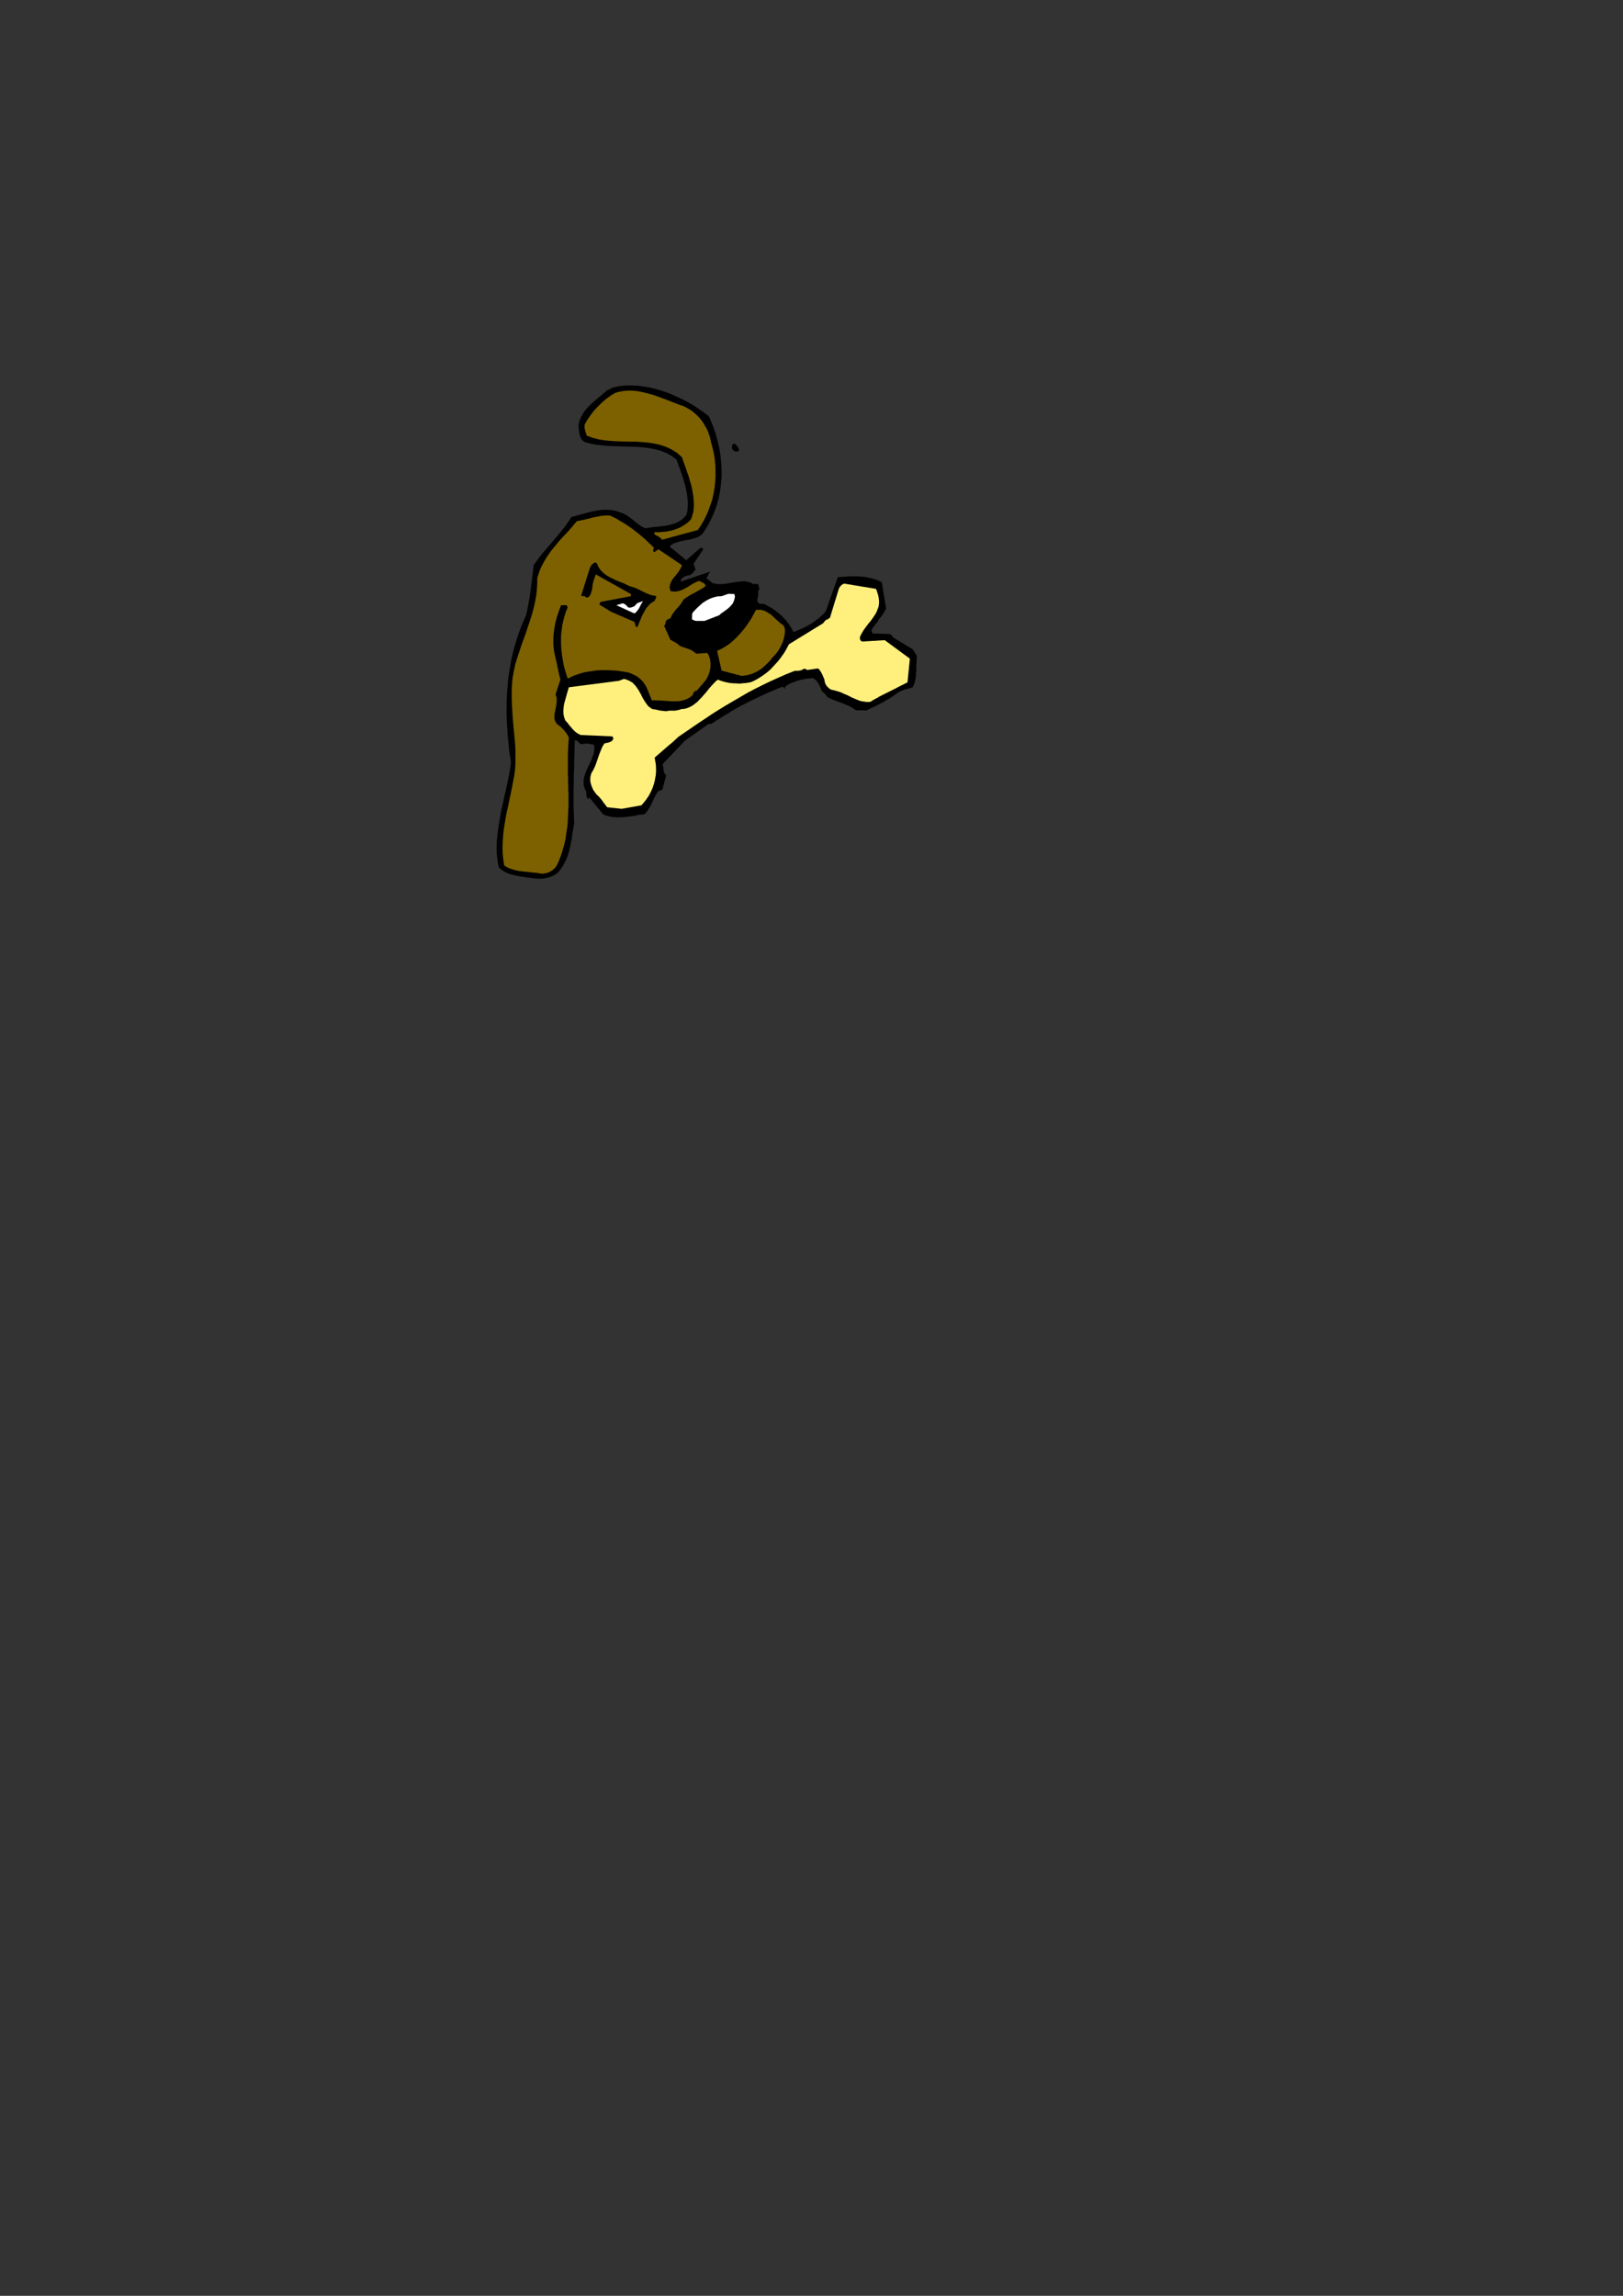 <?xml version="1.0" encoding="utf-8"?>
<!-- Created by UniConvertor 2.0rc4 (https://sk1project.net/) -->
<svg xmlns="http://www.w3.org/2000/svg" height="841.89pt" viewBox="0 0 595.276 841.89" width="595.276pt" version="1.1" xmlns:xlink="http://www.w3.org/1999/xlink" id="30cc22b0-f607-11ea-9d66-dcc15c148e23">

<rect x="0" y="0" width="595.276" height="841.89" fill="#333333" stroke="none"/>

<g>
	<g>
		<path style="fill:#000000;" d="M 196.118,322.161 L 197.414,322.233 198.782,322.233 200.078,322.017 201.374,321.729 202.67,321.225 203.75,320.649 204.758,319.857 205.55,318.849 206.198,317.913 206.774,316.977 207.278,315.969 207.782,314.961 208.142,313.953 208.502,312.945 208.79,311.865 209.078,310.785 209.294,309.705 209.51,308.553 209.726,307.473 209.87,306.321 210.014,305.241 210.23,304.161 210.374,303.009 210.59,301.929 210.518,299.985 210.446,298.041 210.374,296.097 210.374,294.153 210.374,292.281 210.374,290.337 210.374,288.465 210.446,286.593 210.446,284.721 210.518,282.849 210.59,280.977 210.59,279.033 210.662,277.161 210.734,275.289 210.734,273.417 210.806,271.545 211.166,271.473 211.526,271.545 211.814,271.761 212.03,272.049 212.318,272.337 212.678,272.625 213.038,272.841 213.47,272.913 213.974,272.769 214.478,272.697 215.054,272.697 215.558,272.697 216.134,272.769 216.71,272.913 217.286,272.985 217.862,273.129 218.006,274.209 217.934,275.289 217.718,276.369 217.358,277.449 216.998,278.529 216.494,279.609 215.99,280.617 215.486,281.697 214.982,282.777 214.622,283.857 214.262,284.937 214.046,285.945 214.046,287.025 214.118,288.177 214.478,289.257 215.054,290.337 215.054,290.769 215.054,291.129 215.126,291.489 215.126,291.849 215.198,292.209 215.342,292.569 215.558,292.929 215.774,293.217 215.774,293.073 215.846,292.857 215.99,292.569 216.062,292.353 221.174,298.545 222.038,298.977 222.974,299.265 223.91,299.481 224.918,299.625 225.926,299.697 226.862,299.697 227.87,299.697 228.878,299.625 229.886,299.553 230.894,299.409 231.902,299.265 232.838,299.121 233.846,298.905 234.71,298.761 235.646,298.689 236.51,298.545 237.374,297.465 238.094,296.385 238.742,295.233 239.246,294.153 239.75,293.001 240.254,291.993 240.83,290.985 241.478,290.049 241.91,289.905 242.342,289.833 242.702,289.689 242.99,289.401 244.358,284.217 243.926,283.929 243.71,283.569 243.494,283.137 243.422,282.561 243.35,281.985 243.278,281.409 243.134,280.833 242.99,280.257 251.198,271.617 259.55,265.713 259.838,265.569 260.198,265.497 260.558,265.425 260.918,265.425 261.926,264.777 263.006,264.057 264.086,263.409 265.166,262.689 266.246,262.041 267.398,261.393 268.478,260.673 269.558,260.025 270.638,259.449 271.646,258.873 272.726,258.369 273.806,257.793 274.814,257.289 275.894,256.713 276.974,256.209 278.054,255.705 279.134,255.201 280.214,254.697 281.294,254.193 282.446,253.689 283.526,253.257 284.678,252.753 285.83,252.249 286.982,251.817 287.198,251.961 287.486,252.177 287.774,252.537 288.206,252.825 288.134,252.753 288.062,252.681 287.918,252.465 287.774,252.105 288.638,251.313 289.79,250.665 291.014,250.161 292.382,249.657 293.75,249.297 295.262,249.009 296.702,248.793 298.07,248.649 298.718,249.009 299.294,249.513 299.798,250.089 300.23,250.737 300.59,251.457 300.95,252.177 301.238,252.897 301.454,253.617 302.03,253.905 302.534,254.337 302.966,254.913 303.398,255.561 304.622,256.209 305.99,256.785 307.358,257.289 308.798,257.793 310.166,258.369 311.534,258.945 312.758,259.665 313.91,260.457 314.486,260.457 314.99,260.457 315.494,260.457 315.998,260.457 316.502,260.457 316.934,260.457 317.366,260.529 317.798,260.529 318.518,260.169 319.238,259.809 320.03,259.449 320.75,259.089 321.542,258.729 322.334,258.297 323.054,257.937 323.846,257.505 324.566,257.073 325.358,256.641 326.078,256.209 326.798,255.777 327.446,255.345 328.166,254.841 328.814,254.409 329.39,253.905 330.11,253.545 330.758,253.257 331.478,252.969 332.126,252.753 332.774,252.609 333.422,252.465 334.07,252.249 334.718,252.105 335.006,251.457 335.294,250.809 335.51,250.161 335.654,249.513 335.798,248.793 335.942,248.073 335.942,247.353 336.014,246.633 336.086,245.913 336.086,245.121 336.086,244.401 336.086,243.609 336.158,242.817 336.158,242.025 336.23,241.305 336.302,240.513 334.718,238.065 327.878,233.961 326.51,232.521 320.174,232.305 319.742,231.729 319.67,231.153 319.886,230.505 320.39,229.857 320.966,229.137 321.542,228.417 322.046,227.769 322.334,227.049 322.838,226.545 323.342,225.969 323.63,225.465 323.99,225.033 324.206,224.529 324.494,224.097 324.71,223.665 324.998,223.233 323.414,213.513 322.55,213.081 321.614,212.649 320.678,212.361 319.67,212.073 318.662,211.857 317.654,211.641 316.646,211.497 315.638,211.425 314.558,211.353 313.55,211.353 312.47,211.353 311.462,211.353 310.382,211.425 309.302,211.497 308.294,211.569 307.286,211.641 302.894,224.097 302.318,224.817 301.67,225.465 301.022,226.041 300.302,226.689 299.654,227.193 298.862,227.769 298.142,228.273 297.422,228.777 296.63,229.209 295.838,229.641 295.046,230.073 294.254,230.433 293.39,230.793 292.598,231.153 291.806,231.513 291.014,231.801 290.222,230.217 289.214,228.705 288.062,227.265 286.694,225.825 285.254,224.601 283.67,223.377 281.942,222.369 280.214,221.433 279.566,221.433 279.134,221.433 278.702,221.361 278.27,221.145 277.91,220.785 277.766,220.425 277.766,219.921 277.838,219.417 277.982,218.913 278.054,218.409 278.126,217.905 278.054,217.401 278.126,216.969 278.198,216.609 278.342,216.249 278.558,215.961 278.054,214.161 276.254,214.161 275.462,213.729 274.598,213.441 273.662,213.225 272.798,213.153 271.862,213.225 270.854,213.297 269.918,213.441 268.91,213.585 267.974,213.729 266.966,213.945 265.958,214.089 265.022,214.161 264.014,214.233 263.078,214.161 262.142,214.017 261.278,213.801 260.99,213.513 260.63,213.225 260.342,213.009 260.126,212.793 259.838,212.649 259.55,212.433 259.334,212.217 259.118,212.001 260.414,209.625 249.686,213.297 249.686,212.937 249.758,212.649 249.974,212.289 250.262,212.001 250.622,211.713 250.982,211.497 251.342,211.281 251.702,211.137 252.206,211.065 252.71,210.993 253.214,210.777 253.646,210.489 254.078,210.129 254.438,209.697 254.798,209.265 255.086,208.761 254.366,206.745 257.966,201.417 257.822,201.129 257.606,201.057 257.246,200.985 256.958,200.841 251.702,205.449 245.582,200.409 246.158,199.905 246.806,199.401 247.598,199.113 248.39,198.825 249.254,198.537 250.118,198.393 250.982,198.177 251.918,198.033 252.854,197.889 253.718,197.673 254.582,197.457 255.446,197.169 256.238,196.809 256.958,196.377 257.534,195.801 258.11,195.153 259.55,192.777 260.846,190.329 261.926,187.881 262.862,185.361 263.582,182.769 264.086,180.177 264.446,177.513 264.662,174.921 264.662,172.257 264.518,169.521 264.23,166.857 263.798,164.193 263.15,161.529 262.43,158.865 261.494,156.201 260.414,153.609 260.27,153.249 260.054,152.889 259.982,152.673 259.91,152.601 258.254,151.305 256.454,150.081 254.582,148.785 252.566,147.633 250.406,146.481 248.246,145.473 246.014,144.465 243.638,143.601 241.334,142.881 238.886,142.233 236.51,141.801 234.062,141.441 231.686,141.369 229.238,141.369 226.862,141.657 224.558,142.161 224.126,142.521 223.622,142.737 223.118,142.953 222.686,143.097 221.894,143.817 221.102,144.465 220.31,145.185 219.446,145.833 218.654,146.553 217.79,147.273 216.998,147.993 216.206,148.713 215.486,149.505 214.766,150.297 214.118,151.161 213.614,152.025 213.11,152.961 212.678,153.897 212.39,154.977 212.174,156.057 212.246,156.921 212.39,157.857 212.462,158.721 212.678,159.585 212.894,160.377 213.254,161.025 213.758,161.601 214.478,162.105 216.566,162.681 218.726,163.113 220.958,163.329 223.19,163.545 225.422,163.617 227.654,163.689 229.886,163.761 232.118,163.833 234.35,163.905 236.51,164.121 238.598,164.409 240.686,164.841 242.63,165.417 244.574,166.209 246.374,167.217 248.102,168.513 248.534,169.665 248.966,170.889 249.47,172.185 249.902,173.481 250.334,174.777 250.766,176.073 251.126,177.441 251.486,178.737 251.774,180.105 251.99,181.401 252.134,182.769 252.278,183.993 252.278,185.289 252.206,186.513 252.062,187.665 251.774,188.817 251.054,189.609 250.334,190.329 249.542,190.905 248.678,191.409 247.742,191.841 246.806,192.129 245.87,192.417 244.862,192.633 243.854,192.849 242.846,192.921 241.766,193.065 240.758,193.209 239.678,193.281 238.67,193.425 237.662,193.569 236.654,193.713 235.43,193.137 234.278,192.345 233.198,191.553 232.118,190.617 230.966,189.753 229.742,188.889 228.446,188.241 227.006,187.737 225.998,187.377 224.918,187.161 223.838,187.017 222.758,186.945 221.678,186.945 220.526,187.017 219.374,187.161 218.222,187.377 217.07,187.593 215.99,187.881 214.838,188.169 213.758,188.457 212.678,188.745 211.598,189.033 210.59,189.321 209.582,189.609 208.862,190.761 208.07,191.841 207.278,192.993 206.414,194.073 205.55,195.153 204.686,196.233 203.75,197.313 202.814,198.393 201.878,199.545 200.942,200.625 200.006,201.705 199.07,202.785 198.206,203.865 197.342,205.017 196.55,206.097 195.758,207.249 195.614,208.473 195.47,209.625 195.326,210.777 195.182,211.929 195.038,213.081 194.894,214.233 194.75,215.385 194.606,216.537 194.462,217.617 194.318,218.769 194.102,219.921 193.886,221.001 193.67,222.153 193.454,223.305 193.238,224.457 192.95,225.609 192.23,227.265 191.51,228.921 190.862,230.505 190.286,232.161 189.71,233.817 189.206,235.545 188.702,237.201 188.27,238.857 187.838,240.513 187.478,242.241 187.19,243.897 186.902,245.625 186.614,247.281 186.398,249.009 186.254,250.665 186.11,252.393 185.966,254.121 185.894,255.777 185.822,257.505 185.822,259.233 185.822,260.889 185.822,262.617 185.894,264.345 185.966,266.073 186.11,267.801 186.182,269.457 186.326,271.185 186.542,272.913 186.686,274.641 186.902,276.369 187.19,278.025 187.406,279.753 187.046,282.201 186.614,284.577 186.11,287.025 185.606,289.473 185.03,291.849 184.526,294.297 183.95,296.673 183.518,299.049 183.086,301.497 182.726,303.873 182.438,306.249 182.222,308.553 182.15,310.929 182.222,313.305 182.51,315.609 182.87,317.913 183.374,318.489 184.022,318.993 184.67,319.425 185.39,319.857 186.182,320.217 186.974,320.505 187.838,320.721 188.774,321.009 189.71,321.153 190.646,321.369 191.582,321.513 192.518,321.657 193.454,321.801 194.318,321.873 195.254,322.017 196.118,322.161 Z" />
		<path style="fill:#7d6100;" d="M 198.494,320.361 L 199.358,320.361 200.15,320.217 200.942,320.001 201.734,319.641 202.454,319.209 203.102,318.705 203.678,318.129 204.182,317.409 204.83,316.041 205.406,314.601 205.91,313.233 206.342,311.793 206.774,310.353 207.134,308.985 207.422,307.545 207.638,306.033 207.854,304.593 208.07,303.153 208.214,301.713 208.286,300.201 208.358,298.761 208.43,297.249 208.502,295.737 208.502,294.297 208.502,292.785 208.502,291.273 208.43,289.761 208.43,288.321 208.358,286.809 208.358,285.297 208.286,283.785 208.286,282.345 208.286,280.833 208.286,279.321 208.286,277.881 208.286,276.369 208.358,274.929 208.43,273.489 208.502,271.977 208.646,270.537 208.286,269.745 207.782,268.953 207.206,268.233 206.63,267.513 205.982,266.865 205.334,266.289 204.758,265.857 204.254,265.497 203.534,264.345 203.318,263.121 203.39,261.753 203.678,260.385 203.966,258.945 204.182,257.433 204.182,255.993 203.75,254.625 205.55,249.225 205.262,248.145 204.974,246.993 204.758,245.841 204.47,244.617 204.254,243.393 203.966,242.169 203.678,240.945 203.39,239.649 203.174,238.497 203.03,237.345 202.958,236.193 202.958,235.041 202.958,233.889 203.03,232.737 203.174,231.585 203.318,230.433 203.534,229.281 203.75,228.201 204.038,227.049 204.326,225.969 204.686,224.961 205.046,223.881 205.406,222.945 205.766,221.937 207.71,221.937 207.854,222.009 207.926,222.153 208.07,222.369 208.214,222.729 207.566,224.313 207.062,225.897 206.63,227.481 206.27,229.065 206.054,230.721 205.838,232.377 205.766,234.033 205.766,235.689 205.838,237.417 205.982,239.073 206.198,240.729 206.486,242.385 206.774,244.041 207.206,245.625 207.71,247.281 208.214,248.865 209.366,248.289 210.59,247.713 211.886,247.281 213.182,246.849 214.55,246.489 215.918,246.273 217.358,246.057 218.798,245.841 220.238,245.769 221.678,245.769 223.19,245.769 224.63,245.841 226.142,245.913 227.582,246.129 228.95,246.345 230.39,246.561 231.542,246.993 232.55,247.497 233.558,248.001 234.422,248.649 235.214,249.369 235.934,250.161 236.582,251.097 237.158,252.105 239.102,256.857 240.038,256.785 240.974,256.857 241.91,256.857 242.918,256.929 243.926,257.001 244.862,257.073 245.87,257.145 246.878,257.145 247.886,257.145 248.822,257.145 249.758,257.001 250.694,256.785 251.558,256.497 252.35,256.137 253.142,255.633 253.862,255.057 254.15,254.625 254.294,254.193 254.438,253.905 254.654,253.617 254.942,253.545 255.014,253.329 255.086,253.257 255.446,253.401 258.614,249.729 259.262,248.793 259.766,247.713 260.198,246.561 260.486,245.265 260.63,243.969 260.558,242.673 260.342,241.449 259.91,240.225 259.694,239.865 259.55,239.649 259.406,239.505 259.406,239.433 255.446,239.721 253.502,238.353 249.254,236.841 248.966,236.481 248.606,236.193 248.174,235.905 247.742,235.617 247.238,235.329 246.734,235.113 246.302,234.825 245.87,234.609 243.566,229.425 243.782,229.281 243.998,228.921 244.142,228.489 244.07,228.057 244.358,227.625 244.718,227.265 245.222,226.977 245.87,226.761 246.302,225.825 246.878,224.889 247.526,224.025 248.246,223.161 248.966,222.369 249.614,221.577 250.19,220.713 250.694,219.849 251.702,219.129 252.71,218.481 253.718,217.905 254.726,217.401 255.734,216.825 256.742,216.249 257.75,215.673 258.758,214.953 258.686,214.593 258.542,214.233 258.326,214.017 257.966,213.801 257.606,213.585 257.246,213.441 256.814,213.225 256.454,213.009 255.158,213.513 253.934,214.161 252.71,214.953 251.486,215.673 250.19,216.321 248.894,216.753 247.454,216.969 245.87,216.753 245.582,215.385 245.798,214.161 246.302,213.009 247.094,211.857 248.03,210.777 248.894,209.625 249.614,208.473 250.118,207.249 241.478,201.417 240.11,202.425 239.606,202.209 239.534,201.777 239.678,201.273 239.894,200.913 239.03,200.049 238.166,199.257 237.302,198.393 236.366,197.529 235.43,196.737 234.422,195.873 233.414,195.081 232.406,194.289 231.326,193.497 230.246,192.777 229.166,192.057 228.086,191.409 227.006,190.761 225.926,190.113 224.774,189.537 223.694,189.033 222.902,189.033 222.11,189.033 221.318,189.105 220.526,189.177 219.806,189.321 219.014,189.465 218.222,189.609 217.502,189.753 216.71,189.969 215.99,190.185 215.27,190.329 214.478,190.545 213.758,190.689 213.038,190.833 212.318,190.977 211.598,191.121 210.59,192.273 209.582,193.497 208.574,194.649 207.494,195.801 206.414,196.953 205.334,198.105 204.326,199.329 203.318,200.553 202.31,201.777 201.374,203.073 200.438,204.441 199.646,205.809 198.854,207.249 198.134,208.761 197.558,210.345 197.054,212.001 197.054,214.089 196.91,216.177 196.694,218.265 196.334,220.281 195.902,222.297 195.398,224.241 194.822,226.257 194.174,228.201 193.526,230.145 192.878,232.161 192.158,234.105 191.438,236.049 190.79,237.993 190.142,239.937 189.494,241.953 188.918,243.897 188.414,246.345 187.982,248.793 187.766,251.241 187.694,253.617 187.694,256.065 187.766,258.441 187.91,260.817 188.054,263.193 188.27,265.569 188.486,267.945 188.702,270.321 188.918,272.697 189.062,275.073 189.062,277.377 189.062,279.753 188.918,282.129 188.63,284.361 188.198,286.593 187.766,288.825 187.334,291.057 186.83,293.289 186.398,295.521 185.894,297.681 185.462,299.913 185.102,302.145 184.742,304.377 184.526,306.537 184.382,308.769 184.31,310.929 184.382,313.089 184.598,315.249 184.958,317.409 185.678,317.841 186.47,318.273 187.262,318.561 188.126,318.849 188.918,319.065 189.782,319.281 190.646,319.425 191.51,319.497 192.374,319.641 193.238,319.713 194.174,319.785 195.038,319.929 195.902,320.001 196.766,320.073 197.63,320.217 198.494,320.361 Z" />
		<path style="fill:#fff07d;" d="M 228.014,296.601 L 235.286,295.305 236.006,294.441 236.726,293.577 237.374,292.641 238.022,291.705 238.526,290.697 239.03,289.689 239.462,288.609 239.822,287.529 240.11,286.449 240.326,285.297 240.542,284.073 240.614,282.921 240.614,281.697 240.542,280.401 240.326,279.105 240.11,277.809 241.118,276.945 242.198,276.009 243.278,275.073 244.358,274.137 245.438,273.201 246.59,272.265 247.67,271.257 248.75,270.249 251.27,268.521 253.79,266.793 256.31,265.065 258.83,263.409 261.278,261.753 263.798,260.169 266.39,258.585 268.982,257.073 271.574,255.561 274.166,254.049 276.902,252.609 279.638,251.241 282.446,249.873 285.326,248.577 288.278,247.281 291.302,246.057 291.806,245.985 292.238,245.985 292.742,245.985 293.174,245.913 293.606,245.841 294.038,245.697 294.398,245.553 294.686,245.265 295.046,245.265 295.478,245.337 295.766,245.481 296.054,245.697 300.014,245.121 300.23,245.265 300.446,245.481 300.662,245.769 300.806,245.985 301.022,246.345 301.238,246.633 301.382,246.993 301.598,247.353 302.39,249.225 302.462,249.873 302.606,250.377 302.822,250.953 303.11,251.385 303.47,251.817 303.83,252.177 304.262,252.537 304.766,252.897 305.846,253.113 306.854,253.401 307.862,253.689 308.798,254.049 309.662,254.481 310.598,254.841 311.462,255.273 312.326,255.705 313.118,256.065 313.982,256.425 314.846,256.785 315.638,257.073 316.502,257.217 317.438,257.361 318.302,257.433 319.238,257.361 320.03,256.857 320.894,256.353 321.758,255.921 322.55,255.417 323.414,254.985 324.278,254.553 325.142,254.121 326.006,253.689 326.87,253.257 327.734,252.825 328.598,252.393 329.39,251.961 330.254,251.529 331.118,251.097 331.982,250.665 332.846,250.233 333.71,241.521 324.494,234.753 316.286,235.257 315.782,235.041 315.494,234.609 315.35,233.961 315.494,233.313 315.998,232.377 316.502,231.441 317.15,230.505 317.798,229.641 318.446,228.777 319.166,227.913 319.814,227.049 320.462,226.113 321.038,225.249 321.542,224.313 321.902,223.377 322.262,222.369 322.406,221.289 322.406,220.209 322.262,219.057 321.974,217.833 321.758,217.257 321.614,216.753 321.47,216.393 321.326,215.961 309.662,214.017 309.086,214.233 308.51,214.665 308.006,215.241 307.646,215.961 304.406,226.545 304.046,226.761 303.758,226.977 303.398,227.193 302.894,227.337 302.678,227.625 302.39,227.913 302.174,228.201 301.886,228.561 289.358,236.265 288.782,237.345 288.206,238.425 287.558,239.505 286.838,240.513 286.118,241.521 285.326,242.529 284.462,243.465 283.598,244.401 282.734,245.337 281.798,246.201 280.79,246.993 279.782,247.713 278.702,248.433 277.622,249.081 276.542,249.657 275.39,250.161 274.598,250.305 273.806,250.449 273.014,250.521 272.222,250.593 271.502,250.665 270.71,250.665 269.918,250.593 269.126,250.593 268.406,250.521 267.614,250.449 266.894,250.305 266.174,250.161 265.382,249.945 264.662,249.729 264.014,249.513 263.294,249.225 262.574,249.801 261.854,250.521 261.134,251.313 260.414,252.105 259.694,252.969 258.974,253.905 258.182,254.769 257.39,255.705 256.598,256.497 255.806,257.361 254.87,258.081 254.006,258.729 253.07,259.233 252.062,259.665 250.982,259.953 249.902,260.025 249.11,260.313 248.318,260.457 247.67,260.601 246.95,260.601 246.302,260.601 245.654,260.601 245.006,260.673 244.358,260.817 243.638,260.745 242.99,260.673 242.27,260.601 241.622,260.457 240.974,260.313 240.326,260.169 239.678,260.097 239.102,259.953 237.734,258.945 236.726,257.577 235.79,256.065 234.998,254.481 234.134,252.969 233.126,251.529 231.974,250.305 230.39,249.441 229.958,249.297 229.598,249.153 229.238,249.081 228.95,248.937 227.006,249.657 208.646,252.033 208.43,252.753 208.214,253.473 207.998,254.193 207.782,254.985 207.566,255.777 207.35,256.497 207.134,257.289 206.918,258.081 206.774,258.945 206.702,259.737 206.63,260.457 206.63,261.249 206.702,262.041 206.846,262.761 207.062,263.481 207.35,264.201 208.142,265.065 208.79,265.929 209.438,266.649 210.014,267.369 210.662,268.017 211.31,268.593 212.102,269.097 212.966,269.529 224.558,270.033 224.702,270.177 224.846,270.393 224.918,270.681 224.918,271.041 224.702,271.401 224.414,271.689 224.126,271.905 223.694,272.121 223.262,272.265 222.758,272.409 222.254,272.481 221.678,272.625 220.958,273.777 220.382,275.145 219.806,276.585 219.302,278.025 218.798,279.537 218.222,281.049 217.574,282.417 216.854,283.641 216.566,284.793 216.494,285.873 216.566,286.881 216.854,287.889 217.214,288.825 217.646,289.761 218.222,290.553 218.798,291.345 219.518,291.993 220.094,292.641 220.598,293.217 221.03,293.793 221.39,294.369 221.822,294.873 222.254,295.449 222.686,296.025 228.014,296.601 Z" />
		<path style="fill:#7d6100;" d="M 272.006,247.857 L 273.806,247.641 275.462,247.209 277.046,246.561 278.486,245.769 279.854,244.761 281.078,243.609 282.302,242.385 283.382,241.017 284.318,240.081 285.182,239.001 285.974,237.777 286.622,236.481 287.198,235.185 287.558,233.817 287.846,232.377 287.918,230.937 287.774,230.361 287.63,229.929 287.486,229.569 287.414,229.425 286.334,228.633 285.254,227.697 284.102,226.617 282.95,225.537 281.654,224.673 280.358,223.953 278.846,223.593 277.262,223.665 276.686,224.745 276.11,225.825 275.462,226.977 274.742,228.057 274.022,229.137 273.23,230.217 272.366,231.297 271.502,232.305 270.566,233.313 269.63,234.249 268.622,235.185 267.614,236.049 266.534,236.769 265.382,237.489 264.23,238.137 263.006,238.641 264.662,245.913 272.006,247.857 Z" />
		<path style="fill:#000000;" d="M 233.774,229.929 L 234.35,228.561 234.926,227.193 235.502,225.753 236.222,224.457 236.942,223.161 237.806,222.081 238.886,221.073 240.11,220.353 240.254,219.993 240.47,219.489 240.686,218.985 240.614,218.553 239.318,218.337 238.094,217.977 236.87,217.473 235.718,216.897 234.566,216.321 233.342,215.745 232.19,215.313 230.894,214.953 230.03,214.521 229.166,214.089 228.302,213.729 227.366,213.369 226.502,213.009 225.638,212.649 224.774,212.217 223.982,211.857 223.19,211.425 222.398,210.921 221.678,210.417 221.03,209.841 220.382,209.193 219.878,208.473 219.374,207.681 219.014,206.745 218.942,206.673 218.87,206.601 218.654,206.385 218.294,206.241 217.718,206.529 217.142,206.961 216.71,207.537 216.35,208.257 213.182,218.337 213.326,218.553 213.686,218.625 214.046,218.625 214.478,218.625 214.694,218.841 214.766,218.841 214.766,218.913 215.054,219.129 215.558,219.057 215.99,218.841 216.278,218.481 216.566,218.049 216.782,217.545 216.926,216.969 217.07,216.465 217.214,215.961 217.286,215.169 217.358,214.449 217.502,213.801 217.646,213.153 217.862,212.505 218.078,211.929 218.294,211.281 218.51,210.633 231.398,217.833 231.398,217.977 231.398,218.193 231.398,218.409 231.398,218.625 220.31,220.713 220.166,220.857 220.022,221.073 219.95,221.361 219.878,221.721 224.054,224.313 232.694,228.057 233.198,229.857 233.27,229.857 233.414,229.857 233.558,229.857 233.774,229.929 Z" />
		<path style="fill:#ffffff;" d="M 256.454,227.697 L 258.398,227.697 263.798,225.609 264.59,224.889 265.454,224.313 266.318,223.665 267.254,222.945 268.046,222.153 268.766,221.289 269.27,220.137 269.558,218.841 269.486,218.481 269.414,218.121 269.414,217.905 269.414,217.833 267.11,217.761 264.662,218.625 263.15,218.697 261.71,219.057 260.342,219.561 258.974,220.281 257.75,221.073 256.598,222.081 255.446,223.161 254.366,224.313 254.15,224.529 254.006,224.817 253.934,225.033 253.862,225.105 253.79,227.049 254.006,227.193 254.294,227.409 254.582,227.481 254.942,227.625 255.302,227.697 255.662,227.697 256.094,227.697 256.454,227.697 Z" />
		<path style="fill:#ffffff;" d="M 233.198,224.601 L 233.558,224.169 233.918,223.737 234.278,223.233 234.566,222.729 234.854,222.153 235.142,221.577 235.502,221.001 235.862,220.425 233.774,221.145 233.558,221.361 233.342,221.577 233.054,221.865 232.766,222.225 232.622,222.369 232.334,222.441 232.046,222.585 231.758,222.657 231.398,222.801 231.038,222.801 230.678,222.801 230.39,222.729 229.958,222.297 229.598,221.865 229.094,221.505 228.446,221.217 226.07,221.937 232.694,224.961 232.766,224.889 232.982,224.745 233.126,224.673 233.198,224.601 Z" />
		<path style="fill:#7d6100;" d="M 243.494,197.745 L 255.95,194.361 257.102,192.633 258.182,190.761 259.118,188.889 259.91,187.017 260.63,185.001 261.278,183.057 261.71,180.969 262.07,178.953 262.286,176.865 262.43,174.705 262.43,172.617 262.358,170.457 262.142,168.297 261.782,166.137 261.278,163.977 260.702,161.817 260.486,160.665 260.126,159.585 259.766,158.505 259.334,157.497 258.83,156.561 258.254,155.625 257.678,154.689 257.03,153.825 256.382,153.033 255.662,152.313 254.87,151.593 254.078,150.945 253.286,150.369 252.422,149.865 251.558,149.361 250.694,148.929 249.182,148.425 247.67,147.849 246.158,147.273 244.574,146.625 242.99,146.049 241.406,145.473 239.822,144.897 238.238,144.465 236.654,144.033 235.07,143.673 233.414,143.385 231.83,143.241 230.246,143.241 228.662,143.385 227.078,143.673 225.566,144.105 223.838,145.185 222.254,146.337 220.742,147.633 219.302,149.073 217.934,150.513 216.71,152.097 215.558,153.753 214.478,155.553 214.406,156.201 214.406,156.777 214.478,157.353 214.622,157.857 214.766,158.361 214.91,158.793 215.054,159.297 215.27,159.801 217.286,160.521 219.446,161.097 221.606,161.457 223.91,161.673 226.214,161.817 228.518,161.889 230.894,161.961 233.198,161.961 235.502,162.105 237.806,162.321 240.11,162.681 242.27,163.185 244.358,163.905 246.374,164.841 248.318,166.065 250.118,167.649 250.55,168.945 251.054,170.313 251.558,171.753 252.062,173.193 252.566,174.633 252.998,176.145 253.43,177.585 253.79,179.097 254.078,180.609 254.294,182.049 254.438,183.561 254.51,184.929 254.438,186.369 254.294,187.737 253.934,189.033 253.502,190.329 252.854,191.049 252.134,191.697 251.342,192.273 250.55,192.777 249.758,193.281 248.894,193.641 248.03,194.001 247.166,194.289 246.23,194.577 245.294,194.721 244.43,194.937 243.494,195.009 242.63,195.081 241.766,195.153 240.902,195.153 240.11,195.153 239.966,195.585 240.11,195.945 240.47,196.233 240.974,196.449 241.478,196.737 241.982,197.097 242.486,197.457 242.774,197.961 242.918,197.961 243.134,197.817 243.35,197.745 243.494,197.745 Z" />
		<path style="fill:#000000;" d="M 269.99,165.561 L 270.206,165.561 270.494,165.561 270.782,165.489 270.998,165.345 271.07,164.985 270.998,164.697 270.854,164.337 270.71,164.049 270.494,163.689 270.206,163.401 269.918,163.041 269.558,162.753 269.414,162.753 269.198,162.753 268.982,162.825 268.766,162.897 268.55,163.329 268.478,163.761 268.478,164.193 268.55,164.697 268.838,164.985 269.054,165.201 269.342,165.417 269.702,165.633 269.774,165.633 269.846,165.561 269.918,165.561 269.99,165.561 Z" />
	</g>
</g>
<g>
</g>
<g>
</g>
<g>
</g>
</svg>